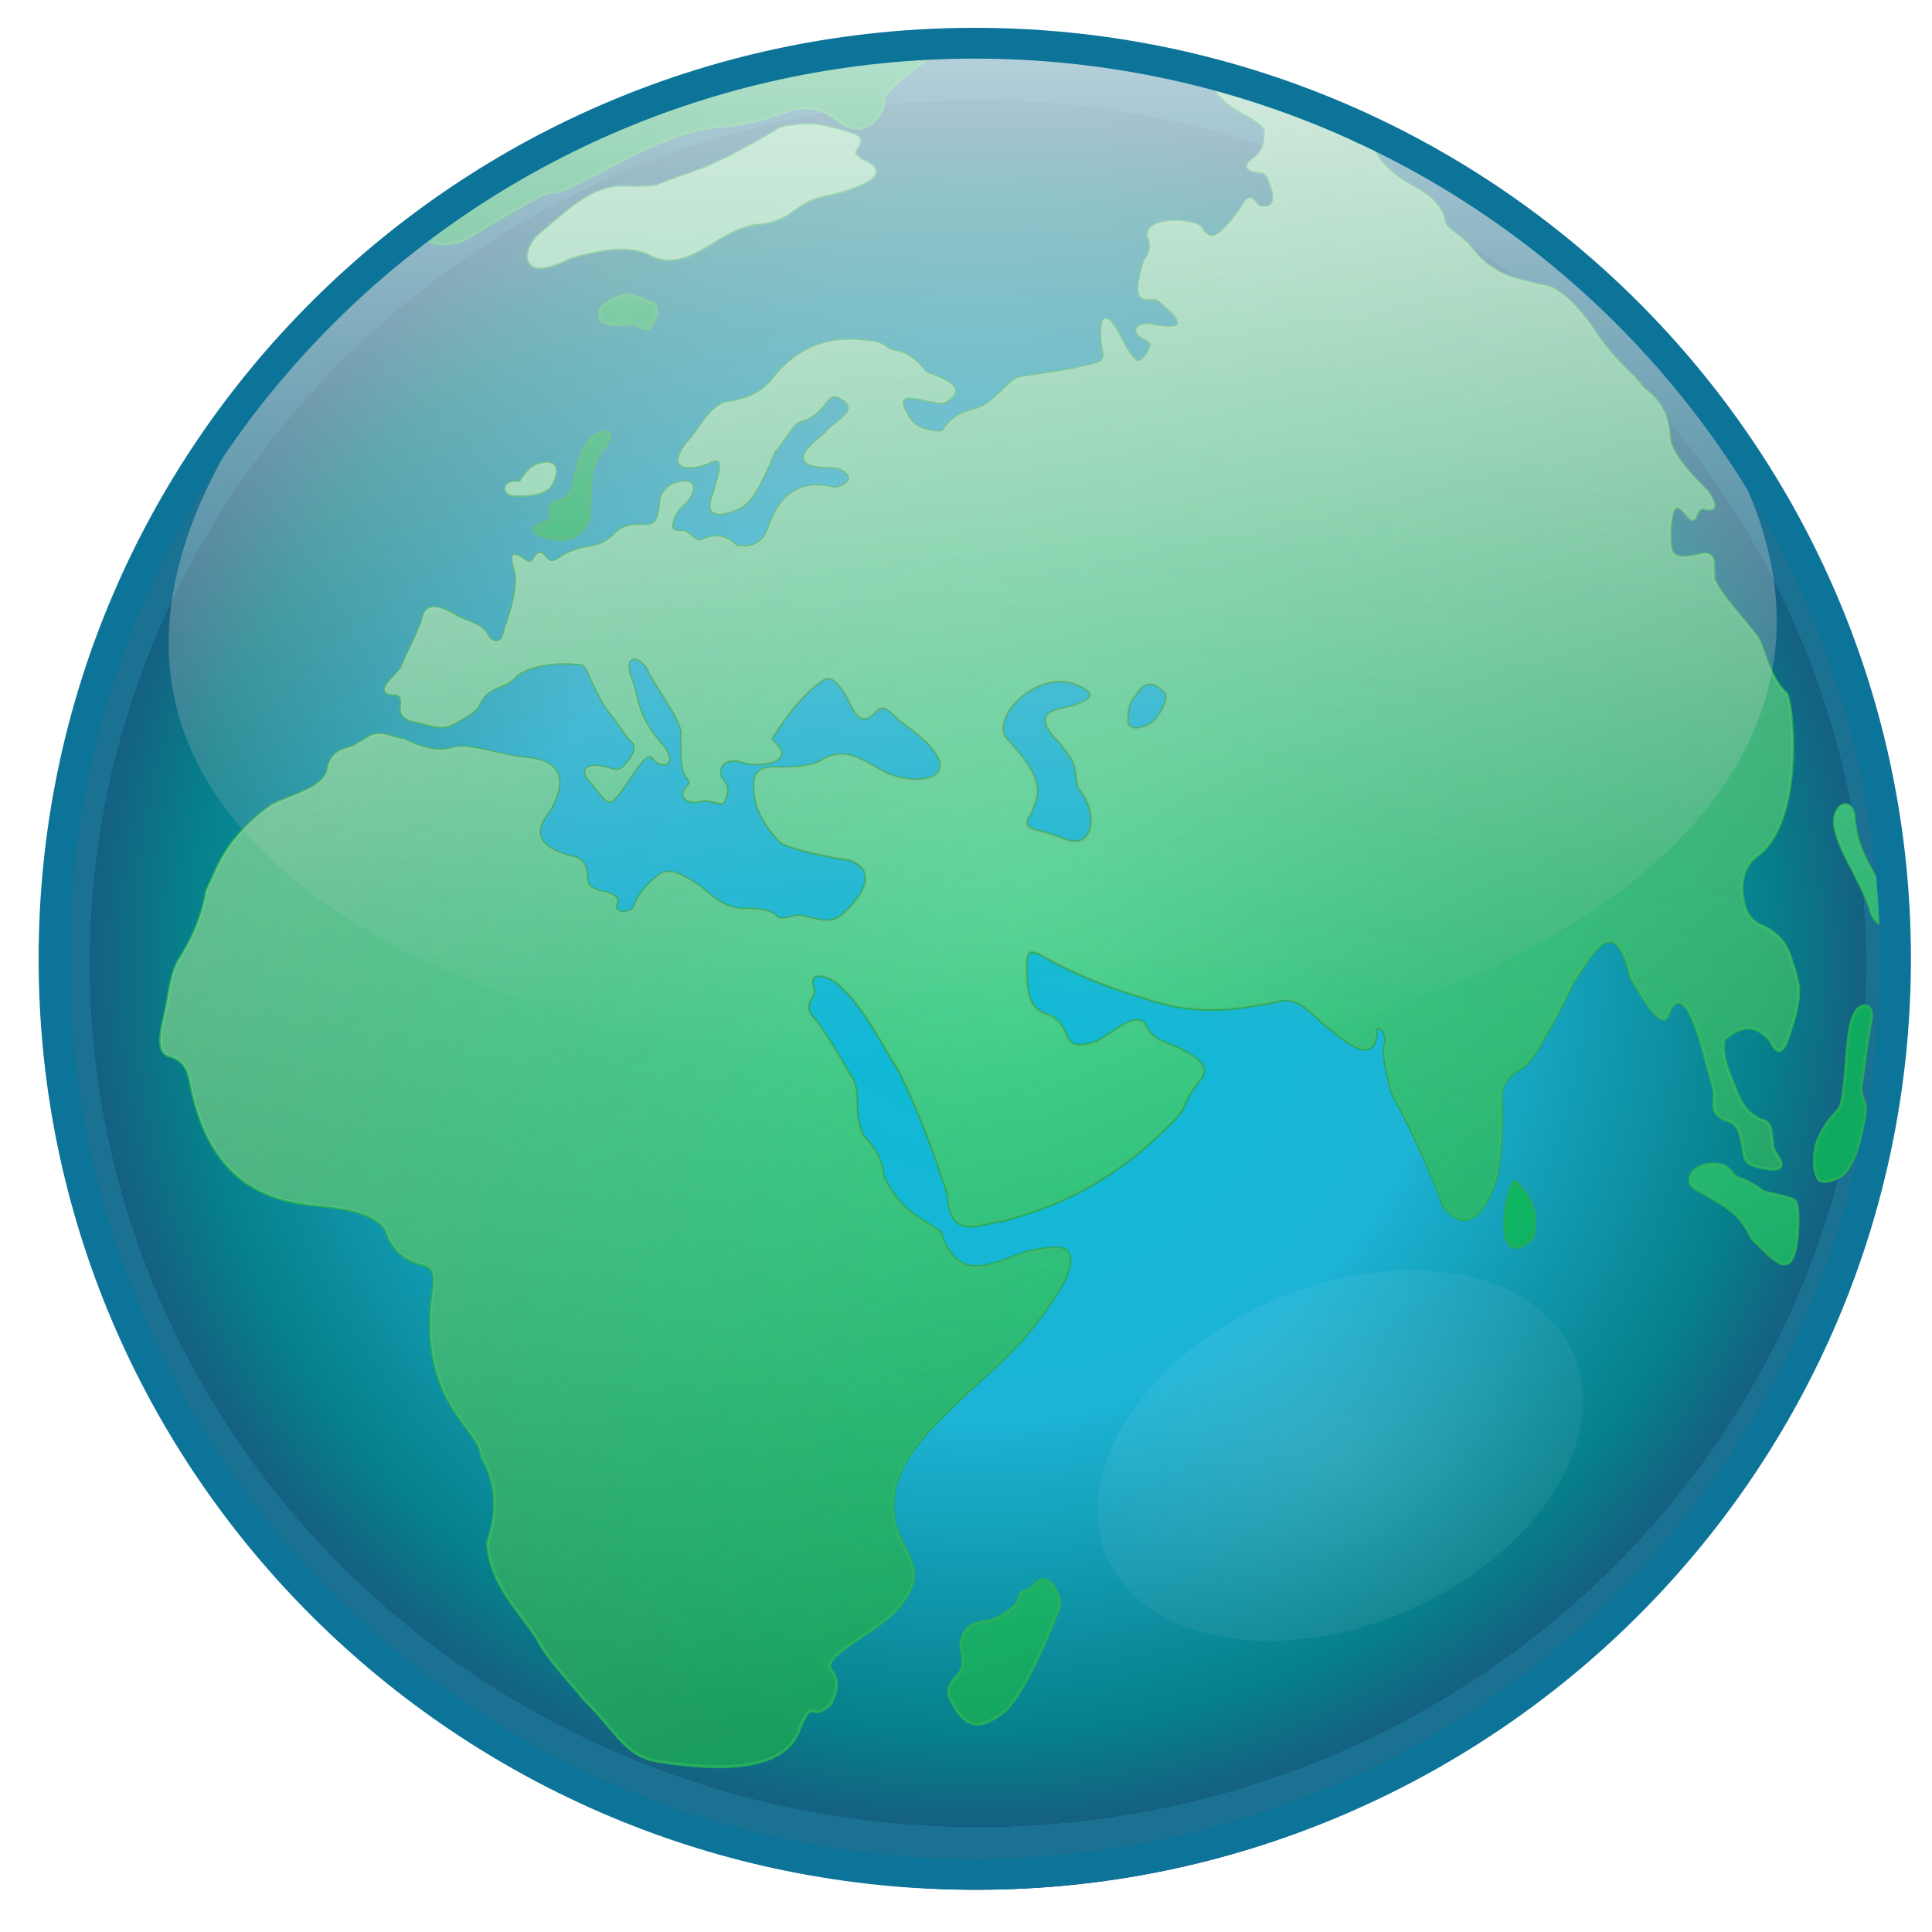 <?xml version="1.0" encoding="UTF-8"?>
<svg version="1.1" viewBox="0 0 64 64" xmlns="http://www.w3.org/2000/svg" xmlns:xlink="http://www.w3.org/1999/xlink">
<defs>
<linearGradient id="a">
<stop stop-color="#fffcfc" offset="0"/>
<stop stop-color="#fffcfc" stop-opacity="0" offset="1"/>
</linearGradient>
<filter id="l" color-interpolation-filters="sRGB">
<feGaussianBlur stdDeviation="3.752"/>
</filter>
<filter id="j" color-interpolation-filters="sRGB">
<feGaussianBlur stdDeviation="1.944"/>
</filter>
<filter id="k" x="-.562" y="-.587" width="2.124" height="2.174" color-interpolation-filters="sRGB">
<feGaussianBlur stdDeviation="42.849"/>
</filter>
<linearGradient id="i" x1="240.33" x2="242.75" y1="885.1" y2="1078.1" gradientUnits="userSpaceOnUse" xlink:href="#a"/>
<radialGradient id="e" cx="222.08" cy="453.15" r="194.43" gradientTransform="matrix(-.001 .938 -.966 -.001 660.14 245.34)" gradientUnits="userSpaceOnUse">
<stop stop-color="#0bbad6" offset="0"/>
<stop stop-color="#1db4d6" offset=".524"/>
<stop stop-color="#06808b" offset=".893"/>
<stop stop-color="#156082" offset="1"/>
<stop stop-color="#098cc2" offset=".944"/>
<stop stop-color="#1a7191" offset="1"/>
</radialGradient>
<linearGradient id="h" x1="224.66" x2="221.86" y1="265.58" y2="635.57" gradientUnits="userSpaceOnUse">
<stop stop-color="#2bcad8" offset="0"/>
<stop stop-color="#2282db" offset=".335"/>
<stop stop-color="#32aae3" offset=".474"/>
<stop stop-color="#24abd2" offset=".613"/>
<stop stop-color="#002872" offset="1"/>
</linearGradient>
<radialGradient id="d" cx="391.36" cy="469.98" r="301.78" gradientTransform="matrix(1.335 .008 -.007 1.089 -128 -45.191)" gradientUnits="userSpaceOnUse">
<stop stop-color="#14c86e" offset="0"/>
<stop stop-color="#0eba65" stop-opacity=".992" offset=".435"/>
<stop stop-color="#10a35b" stop-opacity=".988" offset=".906"/>
<stop stop-color="#129957" stop-opacity=".984" offset="1"/>
</radialGradient>
<radialGradient id="c" cx="391.36" cy="469.98" r="301.78" gradientTransform="matrix(1.028 .003 -.003 1.021 -9.811 -10.931)" gradientUnits="userSpaceOnUse">
<stop stop-color="#14c86e" offset="0"/>
<stop stop-color="#0eba65" stop-opacity=".992" offset=".325"/>
<stop stop-color="#10a35b" stop-opacity=".988" offset=".828"/>
<stop stop-color="#129957" stop-opacity=".984" offset="1"/>
</radialGradient>
<linearGradient id="g" x1="413.4" x2="415" y1="278.64" y2="635.86" gradientTransform="matrix(1.193 0 0 .991 -441.88 -539.15)" gradientUnits="userSpaceOnUse">
<stop stop-color="#fff" offset="0"/>
<stop stop-color="#b3b3b3" stop-opacity="0" offset="1"/>
</linearGradient>
<linearGradient id="f" x1="258.4" x2="452.19" y1="259.26" y2="742.92" gradientUnits="userSpaceOnUse" xlink:href="#a"/>
<radialGradient id="b" cx="420.73" cy="722.85" r="94.045" gradientTransform="matrix(.916 -.085 .087 .938 -27.905 80.973)" gradientUnits="userSpaceOnUse">
<stop stop-color="#fffcfc" offset="0"/>
<stop stop-color="#fffcfc" stop-opacity=".412" offset="1"/>
</radialGradient>
</defs>
<g transform="matrix(.095 0 0 .095 26.969 26.496)">
<path transform="matrix(3.349 0 0 3.349 -742.85 -3236)" d="m330.93 983.07c0 50.768-41.156 91.924-91.924 91.924s-91.924-41.156-91.924-91.924 41.156-91.924 91.924-91.924 91.924 41.156 91.924 91.924z" fill="none" filter="url(#l)" opacity=".177" stroke="url(#i)" stroke-linejoin="round" stroke-opacity=".994" stroke-width="4"/>
<path transform="matrix(1.649 0 0 1.651 -309.25 -691.12)" d="m416.51 453.15c0 107.38-87.048 194.43-194.43 194.43s-194.43-87.048-194.43-194.43 87.048-194.43 194.43-194.43 194.43 87.048 194.43 194.43z" fill="url(#e)" filter="url(#j)" stroke="url(#h)" stroke-linejoin="round" stroke-opacity=".994" stroke-width="2.424"/>
<g transform="translate(-317.99 -433.17)" stroke="#23ad5b">
<g fill="url(#d)">
<path d="m369.12 728.17c0.541-7.394 5.21-8.017 9.812-8.752 3.896-1.131 7.068-3.207 9.435-5.647 0.796-0.711 0.951-1.298 1.018-2.303 0.166-1.27 0.737-2.426 2.96-2.736 1.014-6e-3 1.29-0.657 1.888-1.422 4.342-5.055 7.505-0.601 9.069 3.782 0.827 1.824 0.297 3.099-0.3 4.854-3.627 9.637-12.828 30.781-19.258 35.534-7.078 5.231-13.025 7.14-18.685-5.809-0.461-2.242-0.128-4.101 3.192-7.505 2.623-2.865 1.427-6.494 0.87-9.995z"/>
<path d="m564.1 568c1.923 2.256 3.886 4.393 5.02 9.42 0.261 5.442-0.136 8.203-1.375 9.312-4.891 3.694-6.638 3.147-8.375-0.312-1.446-7.221 0.286-14.748 1.869-18.602 0.959-2.744 1.407-1.637 2.861 0.182z"/>
<path d="m623.69 567.23c-1.808-5.179 4.583-7.109 7.994-7.154 1.139 0.05 2.159 0.283 3.258 0.527 0.947 0.369 1.884 1.047 2.999 2.32 0.883 1.463 1.818 1.882 3.35 2.387 2.005 0.747 4.278 2.006 6.383 3.446 1.12 1.056 2.36 1.34 3.812 1.659 2.101 0.455 4.207 0.897 6.229 1.548 2.811 0.627 3.015 1.578 3.229 4.219 0.269 3.884 0.102 7.822-0.448 11.809-1.946 12.663-8.004 5.413-13.545 0.046-1.57-1.113-2.307-2.541-3.153-4.195-3.367-6.353-7.351-8.774-16.751-14.019-1.402-0.667-2.534-1.299-3.359-2.593v3e-5z"/>
<path d="m680.77 507.71c2.23-4.171 6.395-3.471 5.922 1.326-2.213 12.57-1.893 12.298-3.302 21.775-0.775 2.567-0.178 5.028 0.489 7.212 0.98 2.277 0.829 4.274 0.357 6.601-2.28 11.103-3.975 14.479-5.589 16.79-1.308 2.43-2.958 3.348-5.468 4.235-3.079 0.99-4.374 0.58-5.002-0.206-0.785-1.429-1.183-2.834-1.31-4.44-0.618-8.039 2.261-11.551 4.688-15.648l2.55-3.041c1.663-1.469 2.058-2.91 2.432-4.978 1.744-10.247 1.338-24.314 4.232-29.627z"/>
<path d="m673.87 439.12c1.519-6.526 6.718-4.892 6.806-0.088 0.845 12.279 6.321 17.791 9.899 26.075 4.777 7.373 0.325 16.902-3.978 7.513-2.649-10.731-14.119-24.947-12.728-33.499v2e-5z"/>
<path d="m245.31 260.18c8.726-5.706 10.8-2.007 15.505-0.621 1.461 0.147 1.71 0.892 2.152 2.185 0.427 1.946-0.404 3.744-1.405 5.522-0.62 1.474-1.159 1.755-2.121 1.673-1.343 0.012-2.175-0.754-3.244-1.431-1.36-0.525-3.041-0.243-4.729 0.052-7.671 0.052-8.11-1.7-8.197-3.638-0.142-2.11 0.383-2.619 2.039-3.743z"/>
<path d="m222 236.24c8.982-7.276 18.512-17.793 31.009-16.803 2.335 0.115 5.228 0.102 9.831-0.306 11.913-5.045 16.221-4.097 41.385-18.965 2.417-1.923 5.104-1.816 8.027-2.169 3.905-0.473 8.19-0.728 20.159 3.442 4.196 2.215-1.268 4.975 0.037 6.576 0.797 0.978 1.686 2.039 3.22 2.443 12.705 5.881-10.648 11.522-14.689 12.143-10.234 2.455-10.237 8.151-21.587 9.676-14.003 0.37-23.808 16.991-37.414 11.435-8.15-4.989-20.282-1.975-28.852 0.404-17.678 9.312-17.124-2.282-11.125-7.875v-2e-5h-4e-5z"/>
<path d="m358.52 169.63c-65.985 3.349-126.7 26.684-176.25 64.062-0.695 4.077 2.508 7.035 11.219 4.969 1.825 0.743 12.364-7.672 29.812-16.406 1.509-0.749 2.556-1.141 4.25-0.938 7.95-1.095 28.372-16.333 49.531-21.656 3.078-0.729 6.139-1.284 9.312-1.344 10.161-0.959 17.235-3.602 24.75-6.031 8.062-1.52 12.33 1.643 16.469 4.969 5.283 2.987 9.727 2.23 13.125-3.031 4.709-5.902-4.756-3.912 15.25-18.312 2.148-1.958 3.363-4.034 2.625-6.281-0.031 2e-3 -0.062-2e-3 -0.094 0z"/>
<path d="m216.59 320.61c1.792-2.553 3.792-4.316 6.159-4.683 7.216-1.603 5.435 4.552 3.438 7.875-1.847 2.322-6.141 3.828-13.75 3.125-3.135-0.457-2.818-4.658 1.127-4.616 1.861 0.468 2.036-0.203 3.027-1.702z"/>
<path d="m240.62 306.74c4.141-2.345 8.962-3.85 4.375 3.312-6.979 8.288-4.176 17.104-5.688 25.688-3.05 6.701-8.618 7.979-16 5.352-5.169-1.492-3.026-3.256 0.169-4.535 2.297-0.708 3.154-0.521 2.47-2.838-0.592-2.528 0.313-3.95 2.2-4.646 4.106-0.903 4.789-2.833 5.661-4.707 2.62-14.143 4.67-14.775 6.812-17.625z"/>
</g>
<path d="m458.28 181.72c-0.899-0.021-1.26 0.54-0.938 2.062 0.767 3.451 5.17 7.031 8.625 9 4.331 2.501 9.162 4.974 9.25 7.312-0.072 6.687-2.072 7.995-4.312 9.812-3.45 2.382-1.819 4.146 2.75 4.406 2.277-0.158 3.066 3.095 3.625 4.594 3.429 9.2-3.847 7.946-4.625 6.906-2.476-3.334-3.613-2.78-5.25 0.219-1.93 3.087-4.291 5.967-6.469 8.125-2.792 2.735-5.114 4.222-8-0.531-1.634-2.798-19.088-4.093-18.625 2.875 2.109 4.939-0.127 6.718-1.344 9.219-5.452 17.901 2.345 11.03 5.188 13.406 12.173 10.008 6.058 10.104-3.688 8.219-2.912-0.034-7.276 2.141-0.719 5.469 1.344 1.104 2.366 1.473 1.219 3.125-3.533 6.717-4.837 3.667-5.906 2.906-1.671-2.019-3.087-4.799-4.531-7.5-7.662-14.332-6.721 1.59-5.75 5.156 0.625 2.295-0.16 3.931-2.281 4.5-12.179 3.266-23.614 4.068-27.562 5.094-2.974 1.091-8.993 9.376-14.469 10.781-6.687 1.716-9.537 4.172-11.375 7.469-0.83 0.938-3.995 0.208-5.719-0.156-3.192-0.674-5.713-2.49-7.25-6.031-5.522-9.655 8.223-2.743 13.156-3.406 8.282-4.658 2.068-7.702-6.156-10.5-2.568-3.4-6.308-7.068-11.125-7.656-2.45-0.299-3.763-2.769-7.406-3.188-6.244-0.706-21.507-3.578-34.594 12.5-2.708 3.413-6.107 6.652-14.625 8.438-7.113-0.226-11.246 9.95-15.781 14.406-9.103 12.182 6.383 8.057 8.188 6.625 5.829-2.629 2.817 4.952 1.219 10.875-4.192 10.075 4.678 6.918 6.656 6.188 3.521-1.812 6.279-0.413 14.625-20.844 3.704-3.675 6.42-11.111 11.125-11.031 1.611-1.047 3.202-1.87 4.812-3.812 2.251-1.702 3.221-6.397 7.594-3.219 6.716 4.153-3.212 7.931-5.906 11.875-17.208 12.99 0.201 11.53 4.438 12 8.725 3.777 0.075 7.672-1.844 6.844-12.377-2.813-19.139 3.62-22.812 15.156-3.118 6.829-8.996 5.297-10.844 5.156-4.163-4.243-8.305-3.679-12.469-1.844-2.067 0.437-4.246-3.436-6.312-3.219-2.584 0.102-4.305-0.478-3.375-3.188 0.558-2.314 1.71-4.623 4.844-6.938 5.599-7.645-0.605-8.337-5.469-5.875-2.568 1.758-3.837 3.986-3.812 6.688-0.658 7.246-2.957 7.108-5.219 7.25-3.618-0.096-7.267-0.376-10.656 3.188-2.233 2.376-5.446 4.04-9.562 4.531-1.768 0.211-5.997 1.156-9.812 3.875-1.551 1.061-2.834 1.343-3.719 0.406-0.429 0.175-1.722-1.923-2.094-2.125-0.96-0.521-2.502 0.424-3.094 2.125-0.833 1.127-1.667 0.998-2.5 0.469-8.825-6.644-2.587 4.41-3.594 6.938-0.072 7.532-2.986 13.254-4.688 19.75-1.55 2.46-4.085 1.124-4.906-0.406-2.061-4.404-7.012-4.936-10.875-6.938-6.393-3.983-10.99-4.775-12.062 0.719-1.28 4.676-4.893 10.924-7.594 17.469l-2.844 3.188c-3.974 3.905-3.405 5.633 0.281 5.875 1.968-0.205 3.019 0.854 2.656 3.812-0.684 2.955 1.038 4.376 3.5 5.344 4.663 0.611 9.57 3.339 13.938 1.438 4.986-2.586 9.239-5.119 9.938-7.375 1.49-3.509 4.289-5.007 7.312-6.156 2.322-0.847 3.871-1.722 5.5-3.656 5.377-4.149 14.563-4.625 20.062-4.188 3.009 0.239 3.352-0.37 5.125 3.062 3.839 9.149 6.409 13.009 8.594 15.375 1.323 1.514 3.235 4.9 5.438 7.531 1.713 1.725 3.855 3.192-0.406 8.469-1.497 1.507-2.324 3.825-6.875 1.906-10.42-2.62-7.713 3.082-7.156 3.531 5.71 6.439 6.818 10.12 9.469 7.094 4.677-4.407 11.166-19.418 14.031-13.219 3.719 2.877 7.128 0.968 3.25-4.625-9.524-10.273-8.741-16.071-11.219-23.281-4.271-10.198 3.839-9.262 6.219-2.562 4.022 7.463 12.001 17.592 11 21.656 0.447 4.855-0.889 11.688 2.469 15.344 1.698 1.848-1.827 2.878-1.75 5.469-0.067 1.3 2.45 3.083 5.312 2.188 1.708-0.535 3.753-0.207 5.562 0.25 2.08 0.56 2.974 1.326 3.656-1.094 2.083-4.653-0.86-5.772-1.75-8.344-0.385-6.371 6.178-4.961 7.344-4.719 4.145 2.032 19.388 1.051 11.938-6.219-1.435-1.3-1.704-1.529-0.406-3.188 3.975-6.146 8.618-12.384 14.594-17.344 2.418-1.18 4.504-5.892 10.25 3.094 2.688 4.771 4.603 12.341 10.125 6.719 2.922-4.038 6.042-0.151 9.125 2.875 25.681 17.74 10.849 23.938-4.125 18.688-7.317-3.31-14.048-10.216-22.75-5.219-3.344 2.327-9.871 2.926-17.375 2.781-5.482-0.106-7.264 2.434-6.656 8 0.022 7.442 5.654 14.453 8.906 17.938 2.441 1.825 12.207 4.217 21.438 5.812 7.144 0.409 14.501 6.745 0.438 19.438-4.117 3.959-9.036 1.629-14.531 0.531-2.383-0.476-5.74 1.605-8.062 0.688-2.879-3.182-7.848-3.137-12.844-3.062-7.014-0.936-10.301-4.488-14.125-7.656-6.375-4.572-11.554-6.732-14.438-4.156-3.357 2.505-6.546 5.415-8.75 10.719-0.177 2.469-7.18 3.228-6.375-0.156 1.433-2.991-1.017-3.442-2.75-4.375-3.133-0.83-6.928-0.918-7.375-4.75 0.092-5.979-2.428-7.431-5.469-7.969-10.46-2.732-14.62-7.593-7.281-16.312 5.874-10.852 3.496-17.239-9.125-18.094-8.322-0.809-19.211-5.078-24.906-3.469-5.631 1.754-11.392-0.189-17.188-3.062-3.859-0.367-7.734-2.978-11.594-1.094l-5.812 3.531c-3.809 1.313-8.114 1.577-9.219 8.75-2.014 6.207-12.387 8.202-19.469 11.875-16.119 11.881-18.12 20.501-22.562 29.688-1.645 9.27-4.992 16.813-9.219 23.469-3.756 5.914-3.773 13.189-5.375 19.656-1.91 7.532-2.543 13.701 1.625 14.688 4.478 1.142 6.472 4.441 7.188 8.875 5.775 30.479 21.743 40.579 41.594 42.906 10.361 1.119 21.098 1.841 26.438 8.438 2.501 7.34 5.841 10.079 11.75 12.25 3.868 0.242 6.144 2.525 4.844 9.344-5.301 39.349 16.494 47.569 17 57.75 5.969 10.475 5.358 20.47 2.031 30.281 1.296 14.859 10.997 23.197 17.75 33.812 2.758 5.894 10.443 13.755 16.188 20.844 10.503 10.08 13.954 19.42 25.188 21.281 26.884 4.366 43.86 1.625 49.062-9.562 5.794-14.692 3.75-2.935 11.656-10.469 1.644-3.642 3.033-7.314 0.469-11.219-5.951-5.347 18.174-14.262 24.344-23.969 9.41-11.78-0.574-18.467-2.438-27.281-4.8-20.7 13.99-35.11 29.71-50.36 10.892-9.248 21.014-20.065 29.25-34.625 6.336-14.388-3.571-11.868-12.781-10.062-11.682 3.833-24.485 12.083-30.438-7-6.763-4.717-13.735-6.539-19.875-19.344-0.399-4.532-2.233-9.062-6.625-13.594-2.359-3.754-2.623-7.905-2.656-12.125-0.017-3.734-0.108-6.687-2.5-9.781-2.99-5.337-6.065-10.675-11.594-18.594-2.806-2.548-3.574-5.077-1.969-7.625 0.84-1.121 1.159-1.971 1.062-3.438-2.51-6.987 4.611-4.968 7.906-2.5 9.806 8.274 15.013 20.146 21.812 30.781 6.855 13.701 11.933 27.393 16.406 41.094 0.459 1.411 0.915 2.775 0.875 4.281 1.384 13.677 11.707 7.638 18.719 7.031 18.792-4.985 38.032-12.989 59.312-34.562 2.168-2.22 3.848-4.33 4.844-7.344 1.225-2.42 2.804-4.923 5.125-7.656 5.351-6.831-11.852-11.933-14.656-13.531-3.438-2.132-4.239-4.034-5.156-5.938-3.978-3.174-10.666 3.511-16.344 6.5-8.376 2.876-9.842 0.347-10.812-2.562-1.638-3.867-4.179-6.415-7.938-7.219-3.184-1.951-6.524-3.382-5.812-18.625 0.187-4.12 2.569-2.875 4.812-1.969 12.162 7.024 24.307 11.723 36.469 15.219 17.803 6.295 31.463 3.853 45.125 1.406 9.088-3.398 13.938 5.944 20.5 10.125 9.274 7.949 14.509 8.607 15.031 0.719-0.921-3.753 4.025-1.725 3.156 3.562-1.148 2.228-0.08 7.446 1.125 12.812 0.62 2.756 1.235 5.346 2.875 7.719 6.234 11.773 11.777 23.845 16.344 36.312 1.66 2.01 10.404 13.66 18.344-9.906 1.948-9.476 1.93-19.259 1.75-29.062 0.141-3.96 2.944-7.185 7.75-9.812 3.337-1.974 12.039-18.229 17.375-29.531 4.663-5.606 13.902-27.613 19.875-1.781-0.579-1.248 10.481 20.442 13.031 13.469 5.272-14.417 11.692 10.188 11.812 10.625l4.219 15.375c0.649 3.888-2.272 8.674 5.25 10.844 4.967 2.058 4.22 8.133 5.562 12.75 0.501 2.562 4.583 3.645 10.25 4.094 1.582-0.429 3.587-0.482 1.531-4.094-2.587-3.44-1.981-5.297-2.406-7.656-0.482-6.717-4.005-4.648-5.062-6.281-5.486-2.915-6.583-7.969-8.719-12.938-3.596-8.366-3.541-13.709-2.344-14.625 6.724-5.668 11.239-3.86 15.156 0.062 1.638 2.82 3.135 6.7 5.906 1.812 6.404-17.383 4.367-20.483 3.281-25.156-2.03-5.175-1.773-10.395-10.156-15.438-3.549-1.253-5.054-2.577-6.938-5.781-2.06-5.734-2.516-14.352 3.344-18.844 17.845-12.182 12.751-57.994 10.219-57.375-6.345-6.58-7.732-17.535-10.094-19.781-5.399-7.008-16.363-18.802-14.594-21.281-0.747-2.303 1.552-8.749-5.438-6.906-11.285 2.888-9.486-2.682-10-6.75 0.456-12.139 2.587-10.883 5.531-7.531 0.684 0.778 1.961 3.017 3.188 1.469 1.102-2.557 1.622-3.921 3.531-3.25 3.859 0.776 4.166-1.213 0.719-6.094-8.587-8.457-11.927-13.614-13-17.375-0.524-6.131-0.725-12.255-9.5-18.844-4.105-5.782-9.569-8.603-16.875-19.781-4.916-7.522-12.907-16.132-18.75-15.812-6.321-2.037-16.214-2.477-23.656-12.469-4.186-5.62-10.541-7.047-9.969-11.156-2.244-6.382-8.175-9.345-13.844-12.531-7.13-4.507-9.997-8.993-11.75-13.5 0.064-1.417-3.135-5.653-3.594-0.312-0.33 1.556-1.388 1.637-5.125-3.781-1.337-1.973-2.324-3.485-4.75-4.188-11.764-4.937-26.078-10.104-39.281-13.938-0.414-0.119-0.794-0.18-1.094-0.188zm-54.72 210.03c1.735-0.02 3.474 0.212 5.219 0.781 3.167 1.488 10.166 4.061 1.062 7.438-4.237 2.193-18.823 0.854-5.688 13.719 1.121 2.005 3.568 4.112 4.625 7.406 0.992 3.093 0.576 7.378 2.25 8.938 6.317 8.525 4.362 20.377-4.906 17.188l-6.969-2.375c-3.792-1.175-9.595-1.186-5.812-6.594 2.818-6.496 6.034-11.196-8.688-26.719-4.152-6.484 6.764-19.639 18.906-19.781zm31.25 0.938c1.727-0.106 3.614 0.954 5.625 3.125 1.998 1.634-2.403 9.643-5.469 11.125-4.819 2.557-7.776 1.236-7.781-1.312 0.182-3.005 2e-3 -6.026 2.906-9.031 1.422-2.543 2.992-3.8 4.719-3.906z" fill="url(#c)"/>
</g>
<path d="m335.66-62.518c0 91.679-129.73 157-278.3 157s-282.43-57.321-282.43-149 129.73-208 278.3-208 282.43 108.32 282.43 200z" fill="url(#g)" opacity=".684"/>
<g transform="translate(-318 -433.23)" fill="url(#f)" opacity=".46">
<path d="m369.12 728.17c0.541-7.394 5.21-8.017 9.812-8.752 3.896-1.131 7.068-3.207 9.435-5.647 0.796-0.711 0.951-1.298 1.018-2.303 0.166-1.27 0.737-2.426 2.96-2.736 1.014-6e-3 1.29-0.657 1.888-1.422 4.342-5.055 7.505-0.601 9.069 3.782 0.827 1.824 0.297 3.099-0.3 4.854-3.627 9.637-12.828 30.781-19.258 35.534-7.078 5.231-13.025 7.14-18.685-5.809-0.461-2.242-0.128-4.101 3.192-7.505 2.623-2.865 1.427-6.494 0.87-9.995z"/>
<path d="m564.1 568c1.923 2.256 3.886 4.393 5.02 9.42 0.261 5.442-0.136 8.203-1.375 9.312-4.891 3.694-6.638 3.147-8.375-0.312-1.446-7.221 0.286-14.748 1.869-18.602 0.959-2.744 1.407-1.637 2.861 0.182z"/>
<path d="m623.69 567.23c-1.808-5.179 4.583-7.109 7.994-7.154 1.139 0.05 2.159 0.283 3.258 0.527 0.947 0.369 1.884 1.047 2.999 2.32 0.883 1.463 1.818 1.882 3.35 2.387 2.005 0.747 4.278 2.006 6.383 3.446 1.12 1.056 2.36 1.34 3.812 1.659 2.101 0.455 4.207 0.897 6.229 1.548 2.811 0.627 3.015 1.578 3.229 4.219 0.269 3.884 0.102 7.822-0.448 11.809-1.946 12.663-8.004 5.413-13.545 0.046-1.57-1.113-2.307-2.541-3.153-4.195-3.367-6.353-7.351-8.774-16.751-14.019-1.402-0.667-2.534-1.299-3.359-2.593v3e-5z"/>
<path d="m680.77 507.71c2.23-4.171 6.395-3.471 5.922 1.326-2.213 12.57-1.893 12.298-3.302 21.775-0.775 2.567-0.178 5.028 0.489 7.212 0.98 2.277 0.829 4.274 0.357 6.601-2.28 11.103-3.975 14.479-5.589 16.79-1.308 2.43-2.958 3.348-5.468 4.235-3.079 0.99-4.374 0.58-5.002-0.206-0.785-1.429-1.183-2.834-1.31-4.44-0.618-8.039 2.261-11.551 4.688-15.648l2.55-3.041c1.663-1.469 2.058-2.91 2.432-4.978 1.744-10.247 1.338-24.314 4.232-29.627z"/>
<path d="m673.87 439.12c1.519-6.526 6.718-4.892 6.806-0.088 0.845 12.279 6.321 17.791 9.899 26.075 4.777 7.373 0.325 16.902-3.978 7.513-2.649-10.731-14.119-24.947-12.728-33.499v2e-5z"/>
<path d="m245.31 260.18c8.726-5.706 10.8-2.007 15.505-0.621 1.461 0.147 1.71 0.892 2.152 2.185 0.427 1.946-0.404 3.744-1.405 5.522-0.62 1.474-1.159 1.755-2.121 1.673-1.343 0.012-2.175-0.754-3.244-1.431-1.36-0.525-3.041-0.243-4.729 0.052-7.671 0.052-8.11-1.7-8.197-3.638-0.142-2.11 0.383-2.619 2.039-3.743z"/>
<path d="m222 236.24c8.982-7.276 18.512-17.793 31.009-16.803 2.335 0.115 5.228 0.102 9.831-0.306 11.913-5.045 16.221-4.097 41.385-18.965 2.417-1.923 5.104-1.816 8.027-2.169 3.905-0.473 8.19-0.728 20.159 3.442 4.196 2.215-1.268 4.975 0.037 6.576 0.797 0.978 1.686 2.039 3.22 2.443 12.705 5.881-10.648 11.522-14.689 12.143-10.234 2.455-10.237 8.151-21.587 9.676-14.003 0.37-23.808 16.991-37.414 11.435-8.15-4.989-20.282-1.975-28.852 0.404-17.678 9.312-17.124-2.282-11.125-7.875v-2e-5h-4e-5z"/>
<path d="m358.52 169.63c-65.985 3.349-126.7 26.684-176.25 64.062-0.695 4.077 2.508 7.035 11.219 4.969 1.825 0.743 12.364-7.672 29.812-16.406 1.509-0.749 2.556-1.141 4.25-0.938 7.95-1.095 28.372-16.333 49.531-21.656 3.078-0.729 6.139-1.284 9.312-1.344 10.161-0.959 17.235-3.602 24.75-6.031 8.062-1.52 12.33 1.643 16.469 4.969 5.283 2.987 9.727 2.23 13.125-3.031 4.709-5.902-4.756-3.912 15.25-18.312 2.148-1.958 3.363-4.034 2.625-6.281-0.031 2e-3 -0.062-2e-3 -0.094 0z"/>
<path d="m216.59 320.61c1.792-2.553 3.792-4.316 6.159-4.683 7.216-1.603 5.435 4.552 3.438 7.875-1.847 2.322-6.141 3.828-13.75 3.125-3.135-0.457-2.818-4.658 1.127-4.616 1.861 0.468 2.036-0.203 3.027-1.702z"/>
<path d="m240.62 306.74c4.141-2.345 8.962-3.85 4.375 3.312-6.979 8.288-4.176 17.104-5.688 25.688-3.05 6.701-8.618 7.979-16 5.352-5.169-1.492-3.026-3.256 0.169-4.535 2.297-0.708 3.154-0.521 2.47-2.838-0.592-2.528 0.313-3.95 2.2-4.646 4.106-0.903 4.789-2.833 5.661-4.707 2.62-14.143 4.67-14.775 6.812-17.625z"/>
<path d="m458.28 181.72c-0.899-0.021-1.26 0.54-0.938 2.062 0.767 3.451 5.17 7.031 8.625 9 4.331 2.501 9.162 4.974 9.25 7.312-0.072 6.687-2.072 7.995-4.312 9.812-3.45 2.382-1.819 4.146 2.75 4.406 2.277-0.158 3.066 3.095 3.625 4.594 3.429 9.2-3.847 7.946-4.625 6.906-2.476-3.334-3.613-2.78-5.25 0.219-1.93 3.087-4.291 5.967-6.469 8.125-2.792 2.735-5.114 4.222-8-0.531-1.634-2.798-19.088-4.093-18.625 2.875 2.109 4.939-0.127 6.718-1.344 9.219-5.452 17.901 2.345 11.03 5.188 13.406 12.173 10.008 6.058 10.104-3.688 8.219-2.912-0.034-7.276 2.141-0.719 5.469 1.344 1.104 2.366 1.473 1.219 3.125-3.533 6.717-4.837 3.667-5.906 2.906-1.671-2.019-3.087-4.799-4.531-7.5-7.662-14.332-6.721 1.59-5.75 5.156 0.625 2.295-0.16 3.931-2.281 4.5-12.179 3.266-23.614 4.068-27.562 5.094-2.974 1.091-8.993 9.376-14.469 10.781-6.687 1.716-9.537 4.172-11.375 7.469-0.83 0.938-3.995 0.208-5.719-0.156-3.192-0.674-5.713-2.49-7.25-6.031-5.522-9.655 8.223-2.743 13.156-3.406 8.282-4.658 2.068-7.702-6.156-10.5-2.568-3.4-6.308-7.068-11.125-7.656-2.45-0.299-3.763-2.769-7.406-3.188-6.244-0.706-21.507-3.578-34.594 12.5-2.708 3.413-6.107 6.652-14.625 8.438-7.113-0.226-11.246 9.95-15.781 14.406-9.103 12.182 6.383 8.057 8.188 6.625 5.829-2.629 2.817 4.952 1.219 10.875-4.192 10.075 4.678 6.918 6.656 6.188 3.521-1.812 6.279-0.413 14.625-20.844 3.704-3.675 6.42-11.111 11.125-11.031 1.611-1.047 3.202-1.87 4.812-3.812 2.251-1.702 3.221-6.397 7.594-3.219 6.716 4.153-3.212 7.931-5.906 11.875-17.208 12.99 0.201 11.53 4.438 12 8.725 3.777 0.075 7.672-1.844 6.844-12.377-2.813-19.139 3.62-22.812 15.156-3.118 6.829-8.996 5.297-10.844 5.156-4.163-4.243-8.305-3.679-12.469-1.844-2.067 0.437-4.246-3.436-6.312-3.219-2.584 0.102-4.305-0.478-3.375-3.188 0.558-2.314 1.71-4.623 4.844-6.938 5.599-7.645-0.605-8.337-5.469-5.875-2.568 1.758-3.837 3.986-3.812 6.688-0.658 7.246-2.957 7.108-5.219 7.25-3.618-0.096-7.267-0.376-10.656 3.188-2.233 2.376-5.446 4.04-9.562 4.531-1.768 0.211-5.997 1.156-9.812 3.875-1.551 1.061-2.834 1.343-3.719 0.406-0.429 0.175-1.722-1.923-2.094-2.125-0.96-0.521-2.502 0.424-3.094 2.125-0.833 1.127-1.667 0.998-2.5 0.469-8.825-6.644-2.587 4.41-3.594 6.938-0.072 7.532-2.986 13.254-4.688 19.75-1.55 2.46-4.085 1.124-4.906-0.406-2.061-4.404-7.012-4.936-10.875-6.938-6.393-3.983-10.99-4.775-12.062 0.719-1.28 4.676-4.893 10.924-7.594 17.469l-2.844 3.188c-3.974 3.905-3.405 5.633 0.281 5.875 1.968-0.205 3.019 0.854 2.656 3.812-0.684 2.955 1.038 4.376 3.5 5.344 4.663 0.611 9.57 3.339 13.938 1.438 4.986-2.586 9.239-5.119 9.938-7.375 1.49-3.509 4.289-5.007 7.312-6.156 2.322-0.847 3.871-1.722 5.5-3.656 5.377-4.149 14.563-4.625 20.062-4.188 3.009 0.239 3.352-0.37 5.125 3.062 3.839 9.149 6.409 13.009 8.594 15.375 1.323 1.514 3.235 4.9 5.438 7.531 1.713 1.725 3.855 3.192-0.406 8.469-1.497 1.507-2.324 3.825-6.875 1.906-10.42-2.62-7.713 3.082-7.156 3.531 5.71 6.439 6.818 10.12 9.469 7.094 4.677-4.407 11.166-19.418 14.031-13.219 3.719 2.877 7.128 0.968 3.25-4.625-9.524-10.273-8.741-16.071-11.219-23.281-4.271-10.198 3.839-9.262 6.219-2.562 4.022 7.463 12.001 17.592 11 21.656 0.447 4.855-0.889 11.688 2.469 15.344 1.698 1.848-1.827 2.878-1.75 5.469-0.067 1.3 2.45 3.083 5.312 2.188 1.708-0.535 3.753-0.207 5.562 0.25 2.08 0.56 2.974 1.326 3.656-1.094 2.083-4.653-0.86-5.772-1.75-8.344-0.385-6.371 6.178-4.961 7.344-4.719 4.145 2.032 19.388 1.051 11.938-6.219-1.435-1.3-1.704-1.529-0.406-3.188 3.975-6.146 8.618-12.384 14.594-17.344 2.418-1.18 4.504-5.892 10.25 3.094 2.688 4.771 4.603 12.341 10.125 6.719 2.922-4.038 6.042-0.151 9.125 2.875 25.681 17.74 10.849 23.938-4.125 18.688-7.317-3.31-14.048-10.216-22.75-5.219-3.344 2.327-9.871 2.926-17.375 2.781-5.482-0.106-7.264 2.434-6.656 8 0.022 7.442 5.654 14.453 8.906 17.938 2.441 1.825 12.207 4.217 21.438 5.812 7.144 0.409 14.501 6.745 0.438 19.438-4.117 3.959-9.036 1.629-14.531 0.531-2.383-0.476-5.74 1.605-8.062 0.688-2.879-3.182-7.848-3.137-12.844-3.062-7.014-0.936-10.301-4.488-14.125-7.656-6.375-4.572-11.554-6.732-14.438-4.156-3.357 2.505-6.546 5.415-8.75 10.719-0.177 2.469-7.18 3.228-6.375-0.156 1.433-2.991-1.017-3.442-2.75-4.375-3.133-0.83-6.928-0.918-7.375-4.75 0.092-5.979-2.428-7.431-5.469-7.969-10.46-2.732-14.62-7.593-7.281-16.312 5.874-10.852 3.496-17.239-9.125-18.094-8.322-0.809-19.211-5.078-24.906-3.469-5.631 1.754-11.392-0.189-17.188-3.062-3.859-0.367-7.734-2.978-11.594-1.094l-5.812 3.531c-3.809 1.313-8.114 1.577-9.219 8.75-2.014 6.207-12.387 8.202-19.469 11.875-16.119 11.881-18.12 20.501-22.562 29.688-1.645 9.27-4.992 16.813-9.219 23.469-3.756 5.914-3.773 13.189-5.375 19.656-1.91 7.532-2.543 13.701 1.625 14.688 4.478 1.142 6.472 4.441 7.188 8.875 5.775 30.479 21.743 40.579 41.594 42.906 10.361 1.119 21.098 1.841 26.438 8.438 2.501 7.34 5.841 10.079 11.75 12.25 3.868 0.242 6.144 2.525 4.844 9.344-5.301 39.349 16.494 47.569 17 57.75 5.969 10.475 5.358 20.47 2.031 30.281 1.296 14.859 10.997 23.197 17.75 33.812 2.758 5.894 10.443 13.755 16.188 20.844 10.503 10.08 13.954 19.42 25.188 21.281 26.884 4.366 43.86 1.625 49.062-9.562 5.794-14.692 3.75-2.935 11.656-10.469 1.644-3.642 3.033-7.314 0.469-11.219-5.951-5.347 18.174-14.262 24.344-23.969 9.41-11.78-0.574-18.467-2.438-27.281-4.8-20.7 13.99-35.11 29.71-50.36 10.892-9.248 21.014-20.065 29.25-34.625 6.336-14.388-3.571-11.868-12.781-10.062-11.682 3.833-24.485 12.083-30.438-7-6.763-4.717-13.735-6.539-19.875-19.344-0.399-4.532-2.233-9.062-6.625-13.594-2.359-3.754-2.623-7.905-2.656-12.125-0.017-3.734-0.108-6.687-2.5-9.781-2.99-5.337-6.065-10.675-11.594-18.594-2.806-2.548-3.574-5.077-1.969-7.625 0.84-1.121 1.159-1.971 1.062-3.438-2.51-6.987 4.611-4.968 7.906-2.5 9.806 8.274 15.013 20.146 21.812 30.781 6.855 13.701 11.933 27.393 16.406 41.094 0.459 1.411 0.915 2.775 0.875 4.281 1.384 13.677 11.707 7.638 18.719 7.031 18.792-4.985 38.032-12.989 59.312-34.562 2.168-2.22 3.848-4.33 4.844-7.344 1.225-2.42 2.804-4.923 5.125-7.656 5.351-6.831-11.852-11.933-14.656-13.531-3.438-2.132-4.239-4.034-5.156-5.938-3.978-3.174-10.666 3.511-16.344 6.5-8.376 2.876-9.842 0.347-10.812-2.562-1.638-3.867-4.179-6.415-7.938-7.219-3.184-1.951-6.524-3.382-5.812-18.625 0.187-4.12 2.569-2.875 4.812-1.969 12.162 7.024 24.307 11.723 36.469 15.219 17.803 6.295 31.463 3.853 45.125 1.406 9.088-3.398 13.938 5.944 20.5 10.125 9.274 7.949 14.509 8.607 15.031 0.719-0.921-3.753 4.025-1.725 3.156 3.562-1.148 2.228-0.08 7.446 1.125 12.812 0.62 2.756 1.235 5.346 2.875 7.719 6.234 11.773 11.777 23.845 16.344 36.312 1.66 2.01 10.404 13.66 18.344-9.906 1.948-9.476 1.93-19.259 1.75-29.062 0.141-3.96 2.944-7.185 7.75-9.812 3.337-1.974 12.039-18.229 17.375-29.531 4.663-5.606 13.902-27.613 19.875-1.781-0.579-1.248 10.481 20.442 13.031 13.469 5.272-14.417 11.692 10.188 11.812 10.625l4.219 15.375c0.649 3.888-2.272 8.674 5.25 10.844 4.967 2.058 4.22 8.133 5.562 12.75 0.501 2.562 4.583 3.645 10.25 4.094 1.582-0.429 3.587-0.482 1.531-4.094-2.587-3.44-1.981-5.297-2.406-7.656-0.482-6.717-4.005-4.648-5.062-6.281-5.486-2.915-6.583-7.969-8.719-12.938-3.596-8.366-3.541-13.709-2.344-14.625 6.724-5.668 11.239-3.86 15.156 0.062 1.638 2.82 3.135 6.7 5.906 1.812 6.404-17.383 4.367-20.483 3.281-25.156-2.03-5.175-1.773-10.395-10.156-15.438-3.549-1.253-5.054-2.577-6.938-5.781-2.06-5.734-2.516-14.352 3.344-18.844 17.845-12.182 12.751-57.994 10.219-57.375-6.345-6.58-7.732-17.535-10.094-19.781-5.399-7.008-16.363-18.802-14.594-21.281-0.747-2.303 1.552-8.749-5.438-6.906-11.285 2.888-9.486-2.682-10-6.75 0.456-12.139 2.587-10.883 5.531-7.531 0.684 0.778 1.961 3.017 3.188 1.469 1.102-2.557 1.622-3.921 3.531-3.25 3.859 0.776 4.166-1.213 0.719-6.094-8.587-8.457-11.927-13.614-13-17.375-0.524-6.131-0.725-12.255-9.5-18.844-4.105-5.782-9.569-8.603-16.875-19.781-4.916-7.522-12.907-16.132-18.75-15.812-6.321-2.037-16.214-2.477-23.656-12.469-4.186-5.62-10.541-7.047-9.969-11.156-2.244-6.382-8.175-9.345-13.844-12.531-7.13-4.507-9.997-8.993-11.75-13.5 0.064-1.417-3.135-5.653-3.594-0.312-0.33 1.556-1.388 1.637-5.125-3.781-1.337-1.973-2.324-3.485-4.75-4.188-11.764-4.937-26.078-10.104-39.281-13.938-0.414-0.119-0.794-0.18-1.094-0.188zm-54.72 210.03c1.735-0.02 3.474 0.212 5.219 0.781 3.167 1.488 10.166 4.061 1.062 7.438-4.237 2.193-18.823 0.854-5.688 13.719 1.121 2.005 3.568 4.112 4.625 7.406 0.992 3.093 0.576 7.378 2.25 8.938 6.317 8.525 4.362 20.377-4.906 17.188l-6.969-2.375c-3.792-1.175-9.595-1.186-5.812-6.594 2.818-6.496 6.034-11.196-8.688-26.719-4.152-6.484 6.764-19.639 18.906-19.781zm31.25 0.938c1.727-0.106 3.614 0.954 5.625 3.125 1.998 1.634-2.403 9.643-5.469 11.125-4.819 2.557-7.776 1.236-7.781-1.312 0.182-3.005 2e-3 -6.026 2.906-9.031 1.422-2.543 2.992-3.8 4.719-3.906z"/>
</g>
<path transform="matrix(.808 -.471 .463 .584 -491.17 4.686)" d="m514.77 722.85c0 44.52-42.105 80.61-94.045 80.61s-94.045-36.09-94.045-80.61 42.105-80.61 94.045-80.61 94.045 36.09 94.045 80.61z" fill="url(#b)" filter="url(#k)" opacity=".357"/>
<path transform="matrix(3.988 0 0 3.966 -600.01 -713.42)" d="m245 193.86c0 44.459-36.041 80.5-80.5 80.5s-80.5-36.041-80.5-80.5 36.041-80.5 80.5-80.5 80.5 36.041 80.5 80.5z" fill="none" stroke="#0b7498" stroke-width="2.708"/>
</g>
</svg>
